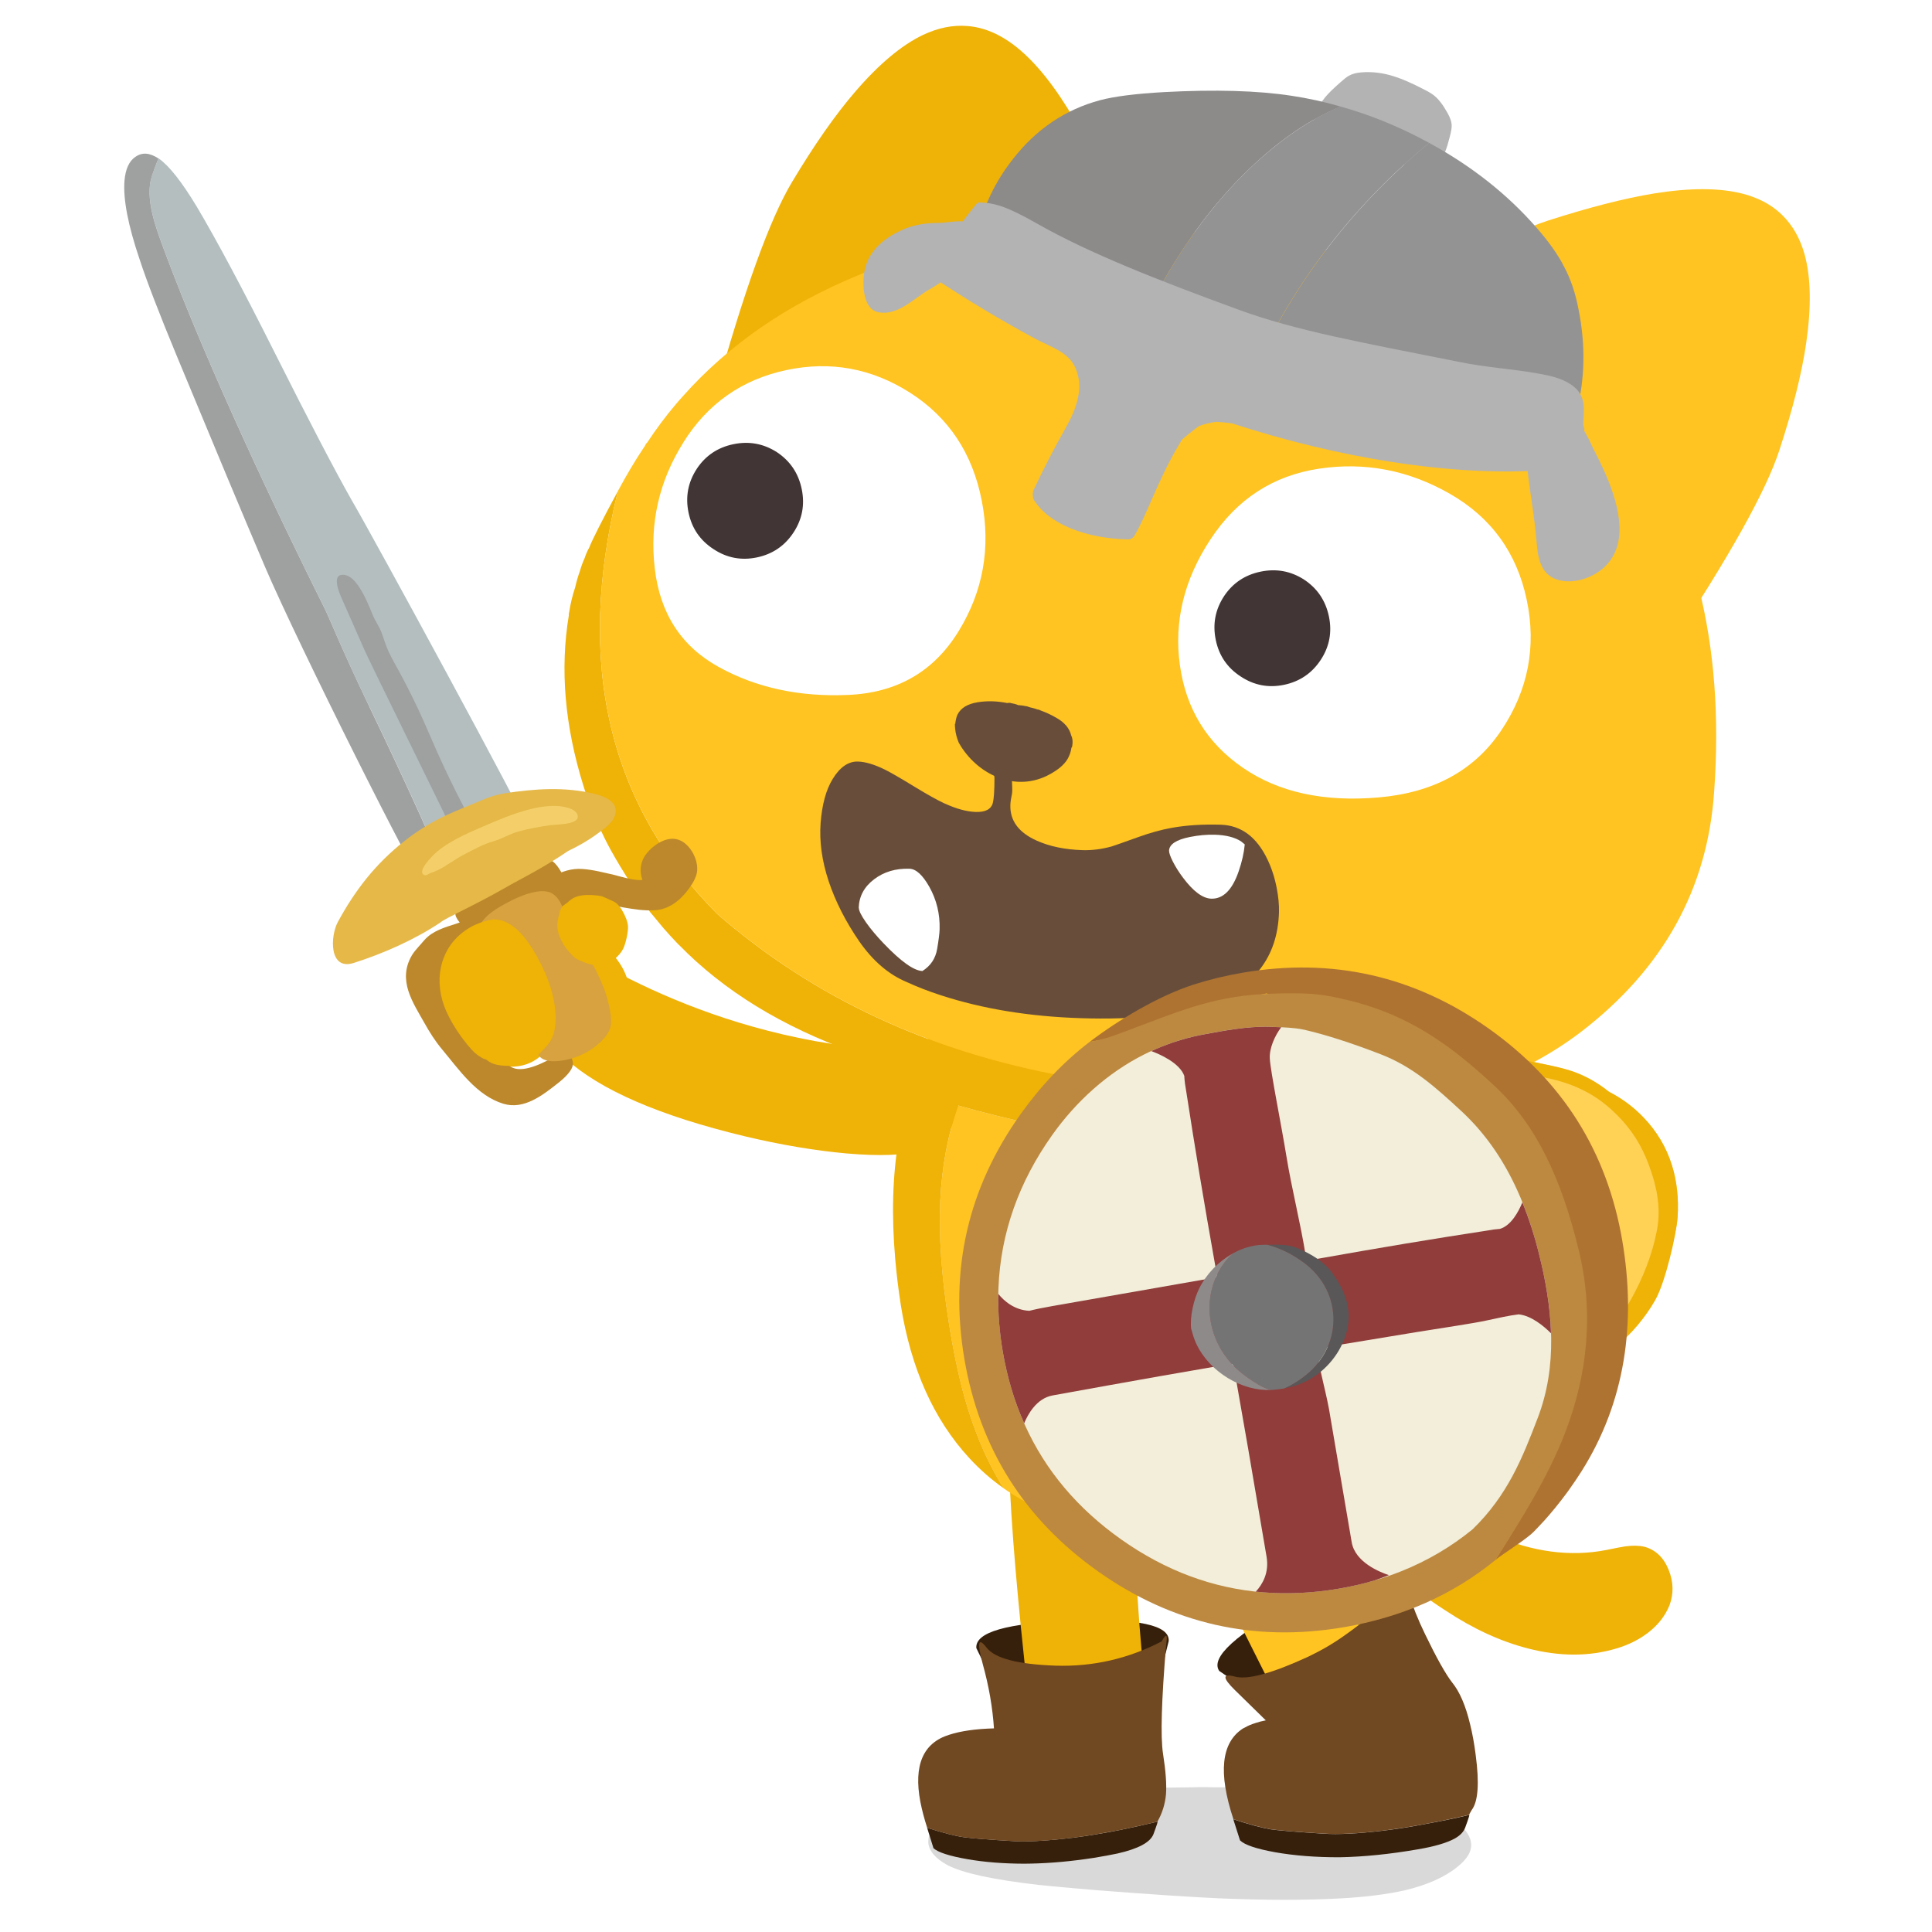 <svg fill="none" height="300" viewBox="0 0 300 300" width="300" xmlns="http://www.w3.org/2000/svg"><path d="m0 0h300v300h-300z" fill="#fff"/><path d="m187.509 277.505c-.809-.011-1.659-.005-2.546.031-6.347.041-11.615.207-15.821.492-5.719.358-10.879 1.001-15.483 1.914-2.878.539-5.025 1.218-6.446 2.022-.975.529-1.716 1.157-2.25 1.883-.535.679-.804 1.348-.815 2.011v.317c.135 1.281 1.121 2.416 2.935 3.417 1.198.633 2.972 1.203 5.31 1.716 2.557.535 5.512 1.001 8.878 1.38 1.825.192 4.812.472 8.96.819 8.479.653 14.8 1.073 18.974 1.26 3.573.15 6.974.233 10.215.233 3.106 0 6.016-.072 8.733-.217 3.946-.218 7.275-.643 9.997-1.26 3.506-.84 6.238-2.064 8.183-3.661 1.213-.975 1.903-1.935 2.069-2.873.026-.166.041-.327.041-.493 0-.612-.197-1.229-.606-1.851-.462-.715-1.157-1.364-2.059-1.944-1.343-.846-3.37-1.598-6.082-2.256-4.999-1.234-10.708-2.069-17.123-2.505-4.039-.275-9.064-.42-15.069-.42v-.01z" fill="#000" fill-opacity=".15"/><path d="m166.487 251.659c-10.127.363-15.089 1.784-14.882 4.257l3.993 8.193 23.692-.555 2.183-8.716c.208-2.5-4.791-3.563-14.986-3.184z" fill="#36200b"/><path d="m156.843 231.717.01.01c.487 9.365 1.639 21.789 3.453 37.263-1.197.394-2.39.793-3.578 1.187-3.106 1.043-4.677 2.972-4.698 5.782-.031 2.111.332 3.837 1.089 5.18.244.431.519.809.83 1.141 1.307 1.426 4.268 1.95 8.857 1.566 4.61-.399 8.426-.798 11.434-1.192 3.007-.389 4.615-1.406 4.822-3.024.213-1.638.218-3.764.042-6.367-.016-.151-.021-.296-.037-.446l-.041-.218c-1.882-15.183-2.779-26.933-2.712-35.251-.192-9.769-3.993-14.415-11.398-13.933-5.336.41-8.032 3.173-8.079 8.307h.011z" fill="#efb207"/><path d="m144.937 286.972c.695.654 2.473 1.234 5.346 1.732 2.613.451 5.528.68 8.748.69.342-.01.689-.01 1.052-.016 3.06-.062 6.327-.357 9.806-.897.669-.114 1.328-.238 1.991-.347.576-.119 1.12-.223 1.639-.322 3.225-.731 5.087-1.726 5.585-2.992.544-1.462.752-2.11.612-1.949-2.059.492-4.045.938-5.964 1.322-1.218.244-2.416.456-3.604.648-1.161.197-2.302.368-3.417.508-2.992.363-5.491.555-7.488.586-.57.011-1.109 0-1.612-.031-4.014-.238-6.669-.441-7.97-.622-1.317-.182-3.21-.669-5.689-1.462v.026l.97 3.111-.011.01z" fill="#36200b"/><path d="m143.972 283.825c2.479.793 4.372 1.275 5.689 1.457 1.296.186 3.956.389 7.97.622.503.031 1.042.036 1.612.031 1.997-.026 4.486-.218 7.488-.586 1.12-.145 2.251-.316 3.423-.513 1.182-.203 2.38-.42 3.604-.649 1.913-.383 3.899-.829 5.963-1.322.752-1.307 1.192-2.722 1.332-4.252.115-1.53-.041-3.63-.461-6.305-.405-2.629-.239-8.276.487-16.957.26-1.623.026-1.779-.705-.472-5.18 2.697-10.687 3.952-16.495 3.765-5.828-.213-9.391-1.136-10.677-2.795-1.306-1.691-1.509-.845-.601 2.546.944 3.391 1.524 6.715 1.742 9.987-2.821.078-5.144.405-6.948.991-4.066 1.26-5.549 4.729-4.486 10.396.244 1.24.591 2.593 1.068 4.061z" fill="#704821"/><g fill="#efb207"><path d="m146.207 164.508c-.866-.612-3.179 0-6.954-.669-.928-.177-2.183-.405-3.749-.69 0 0-5.325-.892-9.028-1.504-13.295-2.442-23.853-7-31.662-11.159-1.312-.679-2.66-.56-4.045.358-1.276.824-2.344 2.136-3.22 3.931-.477.974-.824 1.949-1.047 2.919-.176.783-.265 1.566-.275 2.344 0 1.913.539 3.365 1.618 4.356 5.331 4.858 14.597 8.872 27.794 12.045 5.59 1.328 10.843 2.215 15.758 2.661 5.035.44 8.826.311 11.372-.384 3.262-.814 5.243-2.977 5.948-6.477.69-3.402-.151-5.984-2.52-7.737z"/><path d="m79.361 141.147c2.276-.234 4.283.347 6.026 1.747 1.711 1.411 2.671 3.22 2.888 5.455s-.347 4.195-1.69 5.901c-1.385 1.753-3.174 2.78-5.383 3.07-2.219.311-4.211-.202-5.974-1.535-1.784-1.348-2.826-3.158-3.127-5.424-.265-2.245.327-4.283 1.784-6.129 1.385-1.758 3.21-2.784 5.481-3.085z"/><path d="m79.677 148.147c1.696-2.152 3.91-3.391 6.643-3.728 2.738-.306 5.16.399 7.26 2.116 2.048 1.675 3.215 3.858 3.5 6.549.249 2.696-.441 5.082-2.079 7.161-1.665 2.116-3.837 3.35-6.503 3.713-2.686.347-5.082-.28-7.187-1.882-2.157-1.649-3.412-3.827-3.765-6.545-.322-2.717.389-5.185 2.121-7.384z"/><path d="m74.399 155.009c1.156-1.468 2.671-2.339 4.537-2.609 1.851-.254 3.51.182 4.978 1.312 1.416 1.115 2.204 2.598 2.375 4.444.192 1.779-.28 3.391-1.426 4.843-1.141 1.452-2.619 2.308-4.423 2.567-1.836.265-3.479-.135-4.936-1.193-1.468-1.125-2.313-2.597-2.541-4.402-.218-1.825.265-3.479 1.436-4.968z"/><path d="m84.215 141.453c1.167-1.488 2.686-2.354 4.537-2.608 1.856-.223 3.5.223 4.926 1.317 1.431 1.125 2.24 2.608 2.427 4.439.192 1.778-.28 3.391-1.426 4.843-1.141 1.452-2.619 2.308-4.423 2.567-1.836.264-3.485-.151-4.947-1.245-1.457-1.063-2.302-2.515-2.536-4.356-.233-1.804.249-3.463 1.436-4.967z"/><path d="m81.129 147.297c1.385-1.758 3.334-2.66 5.844-2.712 2.525-.036 4.843.804 6.943 2.515 2.064 1.654 3.329 3.697 3.791 6.124.513 2.406.099 4.46-1.244 6.16-1.369 1.738-3.293 2.645-5.766 2.728-2.453.093-4.734-.659-6.84-2.261-2.147-1.664-3.51-3.707-4.086-6.139-.534-2.453-.083-4.6 1.364-6.42z"/><path d="m74.575 143.339c1.172-1.488 2.805-2.271 4.905-2.354 2.121-.041 4.05.643 5.792 2.043 1.722 1.39 2.769 3.101 3.137 5.134.368 2.033-.01 3.77-1.141 5.201-1.156 1.467-2.759 2.25-4.812 2.344-2.048.098-3.962-.524-5.725-1.857-1.768-1.363-2.883-3.075-3.355-5.128-.41-2.059-.01-3.853 1.193-5.377z"/><path d="m76.888 153.785c1.027-1.307 2.344-2.111 3.951-2.417 1.592-.254 2.987.062 4.179.944 1.161.918 1.789 2.167 1.877 3.749.088 1.545-.389 2.976-1.421 4.283-1.048 1.322-2.333 2.126-3.858 2.406-1.571.296-2.956.011-4.148-.876-1.193-.882-1.867-2.111-2.017-3.682-.124-1.576.353-3.049 1.431-4.407z"/><path d="m88.094 138.948c-1.654.415-2.899 1.364-3.754 2.857-.845 1.431-1.058 2.987-.643 4.651.415 1.665 1.338 2.956 2.764 3.858 1.457.918 3.008 1.198 4.677.846 1.628-.348 2.899-1.255 3.811-2.723.881-1.441 1.105-3.033.669-4.776-.425-1.706-1.374-3.018-2.842-3.93-1.499-.887-3.059-1.146-4.683-.783z"/><path d="m210.829 238.327c3.998 4.574 8.55 8.499 13.663 11.771 4.273 2.831 8.536 4.786 12.782 5.875 4.921 1.265 9.485 1.271 13.69.01 1.893-.554 3.547-1.379 4.947-2.457 1.576-1.219 2.686-2.645 3.334-4.278.664-1.789.617-3.62-.145-5.502-.778-1.919-2.038-3.106-3.78-3.573-.856-.192-1.846-.207-2.987-.047-.337.042-1.338.234-3.008.576-5.501 1.053-11.257.295-17.288-2.277-4.366-1.861-8.618-4.542-12.735-8.042l-8.484 7.934v.01z"/></g><path d="m145.989 186.603c-.228 5.455.213 11.688 1.328 18.709.684 4.35 1.483 8.183 2.406 11.506 1.125 4.04 2.52 7.685 4.19 10.921.601 1.167 1.239 2.282 1.913 3.35 7.364 5.196 16.879 7.389 28.557 6.585 4.75-.306 9.147-1.535 13.197-3.687 3.842-2.043 7.016-4.708 9.525-7.996 2.489-3.282 3.718-9.53 3.003-16.743-.716-7.213-2.598-11.486-4.698-14.914-2.417-3.754-4.195-6.58-5.331-8.473-1.597-2.66-2.93-5.305-3.988-7.928-16.012.274-31.771-1.82-47.286-6.275-1.623 4.486-2.561 9.469-2.81 14.945z" fill="#ffc421"/><path d="m148.805 171.663c15.515 4.449 31.274 6.544 47.286 6.274-1.69-4.122-2.717-8.198-3.095-12.237l-45.773-11.538c-4.023 8.613-6.595 16.257-7.705 22.93-.923 5.559-1.094 11.688-.508 18.393.197 2.308.482 4.677.86 7.115 1.561 9.893 5.124 17.838 10.672 23.842 1.623 1.758 3.386 3.303 5.295 4.646-.675-1.068-1.312-2.183-1.914-3.349-1.67-3.236-3.065-6.876-4.195-10.921-.918-3.324-1.722-7.156-2.406-11.506-1.115-7.027-1.556-13.265-1.327-18.71.248-5.475 1.187-10.459 2.81-14.944z" fill="#efb207"/><path d="m171.834 105.238c9.702-4.19 13.046-15.899 10.018-35.121-2.987-19.202-5.787-31.87-8.4-38.015-2.629-6.155-5.186-11.242-7.659-15.256-2.998-4.817-6.021-8.276-9.08-10.371-.482-.332-.959-.622-1.426-.876-1.665-.913-3.366-1.431-5.097-1.561-2.246-.181-4.533.285-6.876 1.39-3.35 1.607-6.871 4.563-10.563 8.867-3.06 3.552-6.316 8.209-9.764 13.97-3.449 5.735-7.457 16.858-12.031 33.358-4.558 16.516-1.452 36.724 9.324 60.613z" fill="#efb207"/><path d="m186.203 83.463c-3.205-10.075 3.443-20.275 19.927-30.599 16.449-10.34 27.846-16.542 34.199-18.595 6.373-2.053 11.885-3.469 16.536-4.231 5.6-.897 10.195-.881 13.783.052.565.145 1.099.311 1.592.503 1.779.659 3.288 1.602 4.517 2.821 1.607 1.576 2.763 3.609 3.463 6.103.981 3.583 1.058 8.178.239 13.788-.674 4.641-2.053 10.148-4.138 16.536-2.064 6.363-7.825 16.682-17.283 30.958-9.474 14.275-26.762 25.185-51.86 32.725l-20.986-50.06z" fill="#ffc421"/><path d="m111.361 141.914c29.941 26.026 72.259 33.675 126.971 22.941-7.477 4.06-16.282 6.762-26.425 8.099-.907.109-1.841.218-2.81.332-.265.005-.519.026-.763.052-.487.036-.969.073-1.441.119-1.131.083-2.24.166-3.335.27-3.251.161-6.621.207-10.106.161-1.514-.026-3.039-.073-4.579-.135-8.177-.368-16.993-1.364-26.451-2.982-.145-.036-.295-.062-.441-.077-.274-.052-.549-.089-.829-.099-7.882-.835-17.387-3.225-28.51-7.177-11.169-3.992-20.229-9.546-27.172-16.661-.057-.025-.088-.057-.104-.098-.031-.042-.057-.067-.077-.067-.773-.804-1.52-1.624-2.251-2.458l-2.1-2.526c-.078-.124-.176-.243-.296-.352-.191-.291-.404-.571-.637-.83-3.06-4.729-5.093-8.136-6.093-10.215-1.016-2.1-1.571-3.252-1.659-3.454-.156-.425-.316-.824-.482-1.213-.415-1.126-.804-2.282-1.156-3.459-2.919-9.329-3.682-18.185-2.282-26.56-.026-.078-.026-.161 0-.228.015-.114.036-.218.062-.311.197-1.286.508-2.557.928-3.817.192-.866.436-1.701.731-2.51.192-.69.436-1.353.726-1.991.192-.591.436-1.141.716-1.644.524-1.322 2.007-4.247 4.454-8.769-6.622 26.731-1.483 48.619 15.411 65.658z" fill="#efb207"/><path d="m140.083 40.172c14.737-4.838 30.247-6.155 46.529-3.941 17.486 1.162 32.01 5.045 43.589 11.641 9.588 5.481 16.77 11.429 21.551 17.843 11.268 15.085 16.07 34.141 14.421 57.169-1.011 15.106-7.908 27.551-20.69 37.356-2.225 1.696-4.61 3.231-7.156 4.605-54.707 10.734-97.036 3.091-126.971-22.94-16.89-17.045-22.028-38.933-15.406-65.659 1.364-2.53 2.665-4.719 3.894-6.554.067-.13.161-.249.264-.373.083-.239.218-.446.405-.617 1.348-2.053 2.805-4.008 4.376-5.86.348-.42.711-.835 1.094-1.255 7.089-7.991 16.169-14.27 27.229-18.828 2.199-.954 4.491-1.815 6.871-2.593z" fill="#ffc421"/><path d="m106.113 68.701c-3.78 6.031-5.263 12.544-4.444 19.549.809 7.026 4.133 12.134 9.967 15.338 5.823 3.21 12.512 4.652 20.072 4.32 7.561-.327 13.265-3.604 17.113-9.842 3.847-6.243 5.055-13.021 3.624-20.337-1.436-7.337-5.133-12.912-11.097-16.728-5.973-3.817-12.398-4.994-19.259-3.531-6.881 1.462-12.211 5.206-15.986 11.237z" fill="#fff"/><path d="m187.966 83.743c-4.112 6.243-5.694 12.751-4.755 19.529.943 6.793 4.195 12.097 9.753 15.924 5.539 3.827 12.586 5.372 21.136 4.626 8.541-.742 14.883-4.216 19.036-10.433 4.154-6.218 5.466-12.969 3.931-20.26-1.535-7.291-5.507-12.772-11.911-16.443s-13.176-4.978-20.317-3.915c-7.156 1.079-12.782 4.734-16.868 10.972z" fill="#fff"/><path d="m190.067 92.578c-1.364 2.079-1.789 4.345-1.281 6.798.503 2.437 1.794 4.324 3.868 5.667 2.064 1.369 4.304 1.8 6.741 1.292 2.432-.509 4.33-1.8 5.694-3.879 1.348-2.054 1.773-4.304 1.265-6.731-.508-2.448-1.794-4.361-3.858-5.725-2.069-1.333-4.319-1.737-6.756-1.234-2.438.508-4.325 1.779-5.679 3.817z" fill="#413535"/><path d="m108.198 72.798c-1.364 2.079-1.789 4.361-1.281 6.798s1.799 4.319 3.873 5.668c2.064 1.369 4.309 1.799 6.741 1.291s4.33-1.799 5.694-3.879c1.348-2.059 1.773-4.304 1.265-6.736-.508-2.453-1.794-4.361-3.858-5.73-2.069-1.327-4.324-1.737-6.756-1.234-2.438.508-4.325 1.779-5.678 3.817z" fill="#413535"/><path d="m148.328 112.45v-.036c.062-.56.166-1.032.337-1.426.513-1.053 1.582-1.696 3.189-1.95 1.436-.228 2.961-.187 4.548.13.264-.057.466-.042.601.015.4.068.778.161 1.094.306.503.036.897.083 1.214.166l.166.021c.129.041.228.072.243.088.187.062.338.119.498.135.28.067.597.16.903.275.088-.011.16-.016.197.057.098-.011.181.015.264.088.861.311 1.644.679 2.349 1.084 1.359.741 2.142 1.685 2.401 2.789.218.431.28.996.171 1.587.01.119-.067.233-.135.353-.093.637-.301 1.239-.638 1.799-.554.876-1.457 1.602-2.634 2.256-5.305 2.992-11.423.124-14.218-4.864-.306-.721-.509-1.494-.571-2.251-.026-.223-.026-.466-.031-.71h.026v.015.047l.036.026z" fill="#684e3a"/><path d="m146.767 124.797c1.758.804 3.334 1.229 4.724 1.281 1.519.052 2.411-.415 2.676-1.4.161-.617.249-1.888.254-3.827.01-.145-.27-2.987-.259-3.132l2.852.456c-.047.389.259 4.444.145 4.973-.166.809-.259 1.426-.27 1.841-.078 2.447 1.297 4.299 4.112 5.553 2.012.897 4.366 1.38 7.068 1.468 1.499.047 3.023-.15 4.553-.576.327-.098 1.711-.586 4.153-1.462 1.841-.664 3.563-1.141 5.176-1.426 2.276-.41 4.812-.57 7.596-.487 3.184.098 5.611 1.908 7.281 5.429.632 1.327 1.115 2.805 1.426 4.438.269 1.375.378 2.635.347 3.75-.223 7.01-3.951 11.786-11.19 14.337-4.74 1.66-11.263 2.355-19.56 2.09-7.996-.254-15.24-1.436-21.763-3.562-1.919-.623-3.671-1.302-5.274-2.043-2.8-1.162-5.258-3.262-7.379-6.311-2.11-3.059-3.692-6.171-4.755-9.334-1.052-3.173-1.467-6.197-1.255-9.064.223-2.873.84-5.149 1.872-6.829 1.131-1.846 2.437-2.749 3.931-2.707 1.167.036 2.572.456 4.21 1.265.882.441 2.401 1.317 4.548 2.629 2.022 1.239 3.604 2.116 4.74 2.64h.036z" fill="#684e3a"/><path d="m181.53 132.102c.037-1 1.121-1.716 3.257-2.141 1.348-.265 2.624-.379 3.832-.348 1.758.052 3.116.405 4.091 1.032l.576.472c-.125 1.338-.446 2.743-.959 4.221-.991 2.863-2.406 4.263-4.247 4.206-1.328-.047-2.8-1.136-4.403-3.288-.617-.819-1.13-1.644-1.561-2.479-.394-.793-.591-1.338-.58-1.669l-.011-.011z" fill="#fff"/><path d="m133.342 140.97c.057-1.794.856-3.277 2.39-4.438 1.525-1.157 3.35-1.701 5.487-1.634 1.021.031 2.043.965 3.08 2.8 1.135 2.023 1.675 4.232 1.602 6.617-.015.601-.14 1.613-.378 3.013-.244 1.488-1.006 2.639-2.287 3.448h-.016c-1.312-.047-3.303-1.457-5.984-4.257-1.094-1.141-2.012-2.23-2.743-3.262-.762-1.084-1.135-1.851-1.13-2.287h-.016z" fill="#fff"/><path d="m64.961 147.044c-.373.425-.747.855-1.027 1.338-2.235 3.878.192 7.29 1.991 10.505.798 1.426 1.68 2.816 2.728 4.066 2.619 3.127 5.351 7.182 9.526 8.442 3.194.964 6.135-1.359 8.551-3.277.825-.654 2.411-2.023 2.225-3.169-.099-.575-.498-1.545-1.213-1.587-.482-.025-.944.28-1.379.545-1.701 1.037-4.874 2.66-6.689 1.919-.669-.275-1.219-.732-1.748-1.203-1.639-1.473-3.594-3.05-4.76-4.916-1.105-1.769-1.706-3.806-2.297-5.803-.223-.767-.43-1.561-.404-2.375.083-2.198 3.096-4.568 4.885-5.756.456-.3.965-.611 1.161-1.114.28-.737-.493-1.639-1.022-2.033-1.079-.799-3.417.409-4.594.788-1.763.57-3.708 1.099-4.989 2.556-.306.353-.622.711-.933 1.063h-.01z" fill="#bc882b"/><path d="m72.879 139.034c-.757.601-1.815 1.327-2.105 2.271-.342 1.131.57 1.727 1.058 2.582.576 1.022 1.602 1.582 2.831 1.463 1.162-.114 2.136-.778 3.106-1.369.684-.415 1.374-.83 2.059-1.245 1.032-.622 2.048-1.249 3.101-1.846 1.136-.643 5.984-.275 6.181-1.187.109-.477-.155-.939-.41-1.354-.762-1.244-1.908-4.392-3.386-4.864-1.244-.394-4.143.773-5.331 1.157-1.965.638-2.774 1.483-4.527 2.567-.892.554-1.753 1.161-2.572 1.815z" fill="#bc882b"/><path d="m84.313 139.08c.441.783.913 1.545 1.41 2.292.052.077.114.165.207.197.15.051.306-.063.43-.166 1.312-1.079 3.708-1.997 5.429-1.712 1.685.28 3.334.939 5.025 1.219 1.675.275 3.184.539 4.92.425 2.007-.124 3.744-1.379 5.051-3.095.555-.737 1.079-1.52 1.348-2.401.534-1.758-.601-4.211-2.162-5.155-.633-.383-1.312-.513-2.038-.399-.871.13-1.753.57-2.644 1.328-.592.518-1.022 1.021-1.281 1.498-.291.519-.462 1.074-.508 1.675-.047.565.021 1.12.197 1.654.021.062.067.187.067.187-1.156.218-3.957-.674-4.345-.762-1.665-.369-3.241-.804-4.947-.929-1.773-.129-3.21.389-4.776 1.203-.684.358-1.379.737-1.867 1.333-.073.093-.15.197-.15.316 0 .109.047.213.099.306.171.337.347.664.534.991v-.011z" fill="#bc882b"/><path d="m82.721 138.591v-.01c-1.27.28-2.774.913-4.517 1.882-1.395.778-2.396 1.52-3.018 2.24-.638.737-1.063 1.556-1.26 2.474-.223.933-.176 1.789.124 2.561.093.27.316.732.669 1.38l3.008 5.185c2.39 4.086 4.122 6.964 5.196 8.634.223.384.415.653.591.814.239.301.487.529.742.669.544.301 1.276.42 2.193.353 1.213-.078 2.406-.374 3.599-.882 1.198-.524 2.256-1.208 3.168-2.064.793-.752 1.307-1.483 1.53-2.209.155-.513.176-1.198.067-2.058-.145-1.079-.394-2.152-.742-3.236-.534-1.665-1.556-3.811-3.054-6.435-1.748-3.013-2.857-5.113-3.35-6.306-.353-.835-.627-1.415-.825-1.737-.389-.596-.835-1.011-1.353-1.244-.736-.291-1.659-.296-2.779-.016h.01z" fill="#d7a23f"/><path d="m72.516 144.306c-3.842 2.479-5.258 7.188-3.552 11.906.747 1.966 1.97 3.993 3.666 6.083.41.492.778.887 1.099 1.187.435.374.887.68 1.343.903.119.041.249.083.389.134.29.218.565.394.819.534.576.27 1.322.415 2.251.446.207.016.425.016.648.011 1.182-.026 2.095-.176 2.743-.457.379-.191.757-.451 1.156-.777.238-.203.576-.524.99-.97.705-.721 1.177-1.286 1.421-1.696.519-.866.783-2.012.793-3.448-.01-2.976-.98-6.197-2.909-9.65-.845-1.525-1.701-2.748-2.577-3.671-.69-.726-1.411-1.271-2.173-1.629-.731-.352-1.457-.487-2.173-.425-.15.016-.306.042-.467.078-1.317.306-2.473.793-3.474 1.441z" fill="#efb207"/><path d="m88.145 140.126-.389.28c-.156.108-.28.212-.373.305-.166.182-.311.42-.425.706-.052.171-.119.44-.202.814-.119.503-.181.824-.187.959-.099.871.078 1.779.524 2.717.368.768.907 1.53 1.618 2.297.301.312.513.514.664.592.15.114.347.223.586.316.793.363 1.478.601 2.054.716.793.15 1.504.108 2.136-.13.399-.166.793-.394 1.177-.695.659-.524 1.125-1.073 1.416-1.649.197-.368.384-.949.565-1.747.156-.763.228-1.349.207-1.764-.047-.7-.363-1.545-.949-2.546-.322-.513-.617-.86-.887-1.063-.124-.098-.28-.202-.477-.295-.114-.052-.285-.13-.513-.228-.119-.052-.316-.135-.576-.265-.223-.103-.42-.186-.586-.249-.29-.093-.747-.16-1.374-.197-.721-.052-1.317-.036-1.779.037-.653.083-1.193.28-1.633.591-.14.093-.337.254-.591.477v.01z" fill="#efb207"/><path d="m57.323 109.636c2.738 5.693 5.419 11.408 8.032 17.158 1.768 3.905 3.236 8.287 6.135 11.522 5.175-1.602 11.823-6.201 10.864-9.11-.804-2.463-24.522-46.058-27.753-51.554-2.499-4.402-6.477-12.015-11.921-22.842-4.957-9.883-9.002-17.454-12.129-22.728-2.339-3.868-4.304-6.363-5.906-7.472-.015-.01-.031-.015-.042-.021-.379.897-.716 1.81-1.022 2.733-1.13 3.454.653 8.131 1.887 11.439 6.917 18.585 17.828 41.442 24.968 55.759.659 1.317 2.707 6.456 6.871 15.116h.01z" fill="#b4bebf"/><path d="m21.025 24.351c-.98.669-1.545 1.913-1.696 3.734-.228 2.836.56 6.928 2.375 12.264 1.089 3.324 3.002 8.291 5.74 14.908 5.808 14.016 10.376 24.942 13.716 32.782 5.149 12.031 23.62 48.92 25.108 50.263.933.856 2.93.731 5.206.026-2.899-3.236-4.361-7.612-6.134-11.522-2.614-5.751-5.294-11.465-8.032-17.159-4.164-8.665-6.212-13.793-6.871-15.11-7.14-14.317-18.056-37.18-24.968-55.759-1.234-3.313-3.018-7.986-1.887-11.439.301-.923.643-1.836 1.022-2.733-1.364-.902-2.551-.985-3.573-.249z" fill="#9fa0a0"/><path d="m52.957 92.674 3.661 8.302c.684 1.452 1.524 3.199 2.525 5.247l9.712 19.845c.41.861.669 1.488.767 1.877.088.503.155.866.197 1.105.099.441.223.778.399 1.032.301.477.757.746 1.374.783.638.036 1.11-.171 1.421-.623.322-.482.399-1.12.233-1.939-.114-.477-.301-1.006-.555-1.592-.114-.259-.358-.762-.731-1.514-1.385-2.65-2.748-5.46-4.086-8.442l-2.022-4.625c-1.187-2.686-2.556-5.455-4.112-8.302-.814-1.426-1.369-2.515-1.67-3.288-.083-.197-.259-.674-.518-1.431-.197-.607-.373-1.089-.539-1.436-.135-.265-.405-.752-.804-1.468-.627-1.094-2.598-7.571-5.336-6.902-.897.218-.627 1.763.083 3.365" fill="#9fa0a0"/><path d="m78.371 123.185c4.646-.71 9.344-1.047 13.985.083 1.825.457 4.102 1.488 2.961 3.77-.477.965-1.763 1.841-2.619 2.468-1.39 1.032-2.919 1.883-4.465 2.624-4.003 2.733-7.467 4.387-9.832 5.751-2.37 1.358-4.568 2.479-6.523 3.459-1.945.98-3.122 1.566-3.464 1.882-3.967 2.66-8.867 4.838-13.493 6.305-3.863 1.224-3.651-4.174-2.458-6.367 2.712-4.989 5.854-9.028 10.381-12.601 1.69-1.333 3.521-2.51 5.502-3.511 1.198-.606 3.044-1.394 5.523-2.395.881-.374 2.572-1.172 4.496-1.463z" fill="#e5b848"/><path d="m87.762 127.924c.949-.135 1.83-.404 1.944-.98.109-.581-.446-1.078-.985-1.307-3.749-1.597-9.852 1.048-13.285 2.521-2.722 1.166-6.388 2.691-8.421 4.905-.399.441-1.955 2.085-1.322 2.707.389.384.788-.093 1.188-.218 1.955-.617 3.469-2.012 5.263-2.914 1.468-.742 2.893-1.561 4.475-2.007 1.343-.378 2.51-1.136 3.853-1.509 1.659-.461 3.35-.767 5.045-.996.425-.057 1.364-.077 2.251-.202v.011z" fill="#f4cf69"/><path d="m210.289 20.569 3.869 2.353c1.289.798 2.273 1.448 2.941 1.949 1.046.777 1.894 1.577 2.543 2.404.326.393.559.631.701.715.355.202.718.202 1.095.001.287-.154.625-.523 1.013-1.098.976-1.447 1.638-2.587 1.985-3.417.197-.469.427-1.212.683-2.228.205-.775.302-1.342.297-1.705 0-.592-.22-1.271-.664-2.032-.703-1.266-1.406-2.168-2.109-2.712-.362-.28-.873-.588-1.539-.918-1.842-.957-3.36-1.62-4.558-1.998-1.771-.575-3.496-.785-5.173-.644-.781.06-1.427.239-1.933.529-.319.178-.738.503-1.262.978-1.128.984-1.93 1.769-2.407 2.356-.479.638-.847 1.116-1.095 1.442-.445.567-.697.992-.761 1.28-.048.263-.001.493.135.707.138.182.319.31.555.372.19.055.427.091.712.103.337-.001.597-0.0.768-.003.731.016 1.476.189 2.246.518.484.203 1.133.552 1.958 1.05z" fill="#b4b3b3"/><path d="m170.841 15.553c-5.44 1.456-9.974 4.525-13.602 9.205-2.692 3.439-4.518 7.242-5.482 11.405 2.248 1.296 6.034 3.526 11.352 6.694 5.263 3.124 9.628 5.519 13.096 7.179.376.182.758.36 1.14.527 1.152-2.997 2.869-6.338 5.162-10.012 3.403-5.479 7.254-10.274 11.548-14.386 4.651-4.444 9.352-7.651 14.104-9.625-2.491-.726-5.026-1.282-7.615-1.669-5.233-.803-11.848-.996-19.839-.568-4.318.244-7.606.657-9.864 1.249z" fill="#8d8a8a"/><path d="m221.466 21.943c-4.331-2.331-8.769-4.132-13.312-5.403-4.747 1.974-9.448 5.186-14.104 9.625-4.294 4.112-8.14 8.907-11.549 14.386-2.287 3.674-4.009 7.01-5.161 10.012 5.107 2.396 10.959 4.616 17.54 6.661 4.357-9.523 12.235-22.806 27.033-35.037-.153-.079-.3-.164-.452-.248z" fill="#949393"/><path d="m245.111 48.026c-.469-2.486-1.205-4.671-2.208-6.558-.956-1.894-2.408-3.95-4.353-6.162-4.529-5.184-10.076-9.55-16.632-13.115-14.793 12.232-22.671 25.515-27.033 35.037.164.049.317.102.481.151 4.462 1.377 11.069 3.178 19.832 5.405 4.456 1.137 7.8 1.942 10.048 2.407 3.74.764 7.11 1.221 10.108 1.382 3.112.181 6.019.037 8.708-.438.276-.621.526-1.363.75-2.22 1.309-5.071 1.409-10.366.299-15.89z" fill="#949393"/><path d="m246.024 66.587s-.009-.037-.013-.052c-.124-.265-.171-.615-.148-1.039.143-2.335.372-4.261-1.974-5.821-1.418-.944-3.15-1.325-4.845-1.637-4.155-.766-8.371-.975-12.511-1.85-15.418-3.065-25.332-4.849-34.212-8.099-12.503-4.574-23.144-8.741-31.28-13.365-2.274-1.297-4.078-2.185-5.438-2.654-1.361-.464-2.624-.669-3.794-.611-.42.475-.935 1.107-1.54 1.895-.419.558-.843 1.116-1.262 1.674-.213.266-.424.459-.622.58-1.672 2.782-2.864 5.258-3.555 7.424 5.197 3.458 10.554 6.68 16.052 9.638 2.278 1.225 4.976 1.949 6.099 4.437 1.387 3.081.143 6.401-1.403 9.152-1.783 3.172-3.469 6.379-5.013 9.676-.303.646-.252 1.396.11 1.91.293.417.569.762.816 1.032 1.149 1.28 2.739 2.324 4.732 3.153 2.744 1.121 5.721 1.649 8.905 1.73.415.013.803-.209 1.021-.568 1.828-3.03 3.547-8.312 6.531-13.472.292-.501.578-.987.863-1.468.297-.252.588-.509.895-.755.57-.463 1.149-.905 1.739-1.336.86-.326 1.767-.541 2.707-.661.802.045 1.598.132 2.398.234 8.481 2.76 16.865 4.768 25.001 6.024 8.894 1.366 16.922 1.75 23.978 1.225 1.374-.101 2.673-.237 3.884-.398.368-.7.704-1.397 1.014-2.095.204-.505.382-1.022.535-1.55.152-.632.247-1.157.291-1.581.021-.243.032-.497.034-.772z" fill="#b4b3b3"/><path d="m251.22 84.445c-.335 1.382-1.012 2.64-2.168 3.685-1.502 1.357-3.796 2.301-5.983 2.118-4.376-.361-4.301-4.473-4.557-7.08-.536-5.593-1.946-11.519-1.572-17.165 1.517-.495 5.003-1.538 6.63-1.114 2.191.572 3.175 3.511 3.951 5.008 1.834 3.546 4.851 9.76 3.699 14.543z" fill="#b4b3b3"/><path d="m135.659 38.958c-.813 1.05-1.366 2.302-1.524 3.785-.21 1.974.001 5.382 2.362 5.765 2.974.482 5.376-2.144 7.698-3.492 2.422-1.4 4.182-2.746 6.151-4.82 1.648-1.735 2.832-5.218-.487-5.777-1.242-.209-2.915.196-4.202.197-1.936.004-3.801.287-5.58 1.087-1.741.781-3.324 1.839-4.423 3.26z" fill="#b4b3b3"/><path d="m216.906 244.214c-1.022-2.297-6.238-.84-15.65 4.377-9.355 5.164-13.337 8.789-11.937 10.868l7.737 5.295 22.022-11.828-2.183-8.712z" fill="#36200b"/><path d="m213.966 257.353c1.047-.166 2.1-.306 3.158-.41-1.935-3.796-3.75-7.42-5.44-10.848-4.776-9.629-8.598-17.796-11.475-24.486l-.975 4.989 12.46 27.4c1.084 1.576 1.836 2.686 2.277 3.36z" fill="#efb207"/><path d="m196.532 260.154s-.031.021-.047.031c.27.166.534.337.799.519.202.134.845.414.7.43.15.015.301.026.436 0 4.262-.747 8.364-2.344 12.616-3.236.975-.202 1.955-.389 2.94-.544-.441-.674-1.193-1.784-2.271-3.355l-12.461-27.4.975-4.989c-3.433-4.511-7.975-5.828-13.622-3.967v-.01c-5.264 1.763-7.161 5.409-5.71 10.931 2.417 5.077 6.42 13.166 12.005 24.294 1.146 2.297 2.364 4.724 3.65 7.28z" fill="#ffc421"/><path d="m191.513 282.494v.031l1.037 3.246c.7.695 2.509 1.312 5.434 1.841 2.992.529 6.342.793 10.029.783 3.764-.068 7.814-.482 12.139-1.229 2.52-.425 4.433-.975 5.725-1.67.84-.472 1.379-1.027 1.628-1.68.581-1.571.783-2.23.591-1.991-2.256.539-4.439.99-6.554 1.364-2.329.456-4.558.814-6.684 1.068-4.009.477-7.11.627-9.308.477-4.138-.259-6.882-.482-8.204-.669-1.322-.213-3.267-.731-5.828-1.566z" fill="#36200b"/><path d="m191.798 262.482h.005c1.996 1.96 3.583 3.51 4.75 4.651-.586.114-1.12.254-1.592.415-.628.192-1.162.415-1.602.674-.125.057-.244.119-.363.181-3.366 2.189-3.858 6.876-1.473 14.079 2.561.83 4.506 1.353 5.828 1.566 1.333.187 4.066.42 8.204.669 2.204.155 5.31 0 9.308-.477 2.121-.259 4.355-.612 6.684-1.068 2.11-.379 4.293-.83 6.554-1.364.156-.259.285-.503.42-.747 1.001-1.296 1.208-4.148.622-8.556-.223-1.763-.513-3.35-.871-4.781-.689-2.893-1.623-5.05-2.795-6.482-1.026-1.327-2.432-3.837-4.205-7.513-1.042-2.137-1.919-4.32-2.624-6.544-1.167-2.267-1.618-2.438-1.343-.498-2.598 2.686-5.445 5.113-8.561 7.29-1.727 1.235-3.604 2.324-5.632 3.288-5.595 2.577-9.38 3.609-11.351 3.075-1.98-.534-1.965.182.042 2.147v-.011z" fill="#704821"/><path d="m230.538 164.344c1.022-.218 1.94-.327 2.769-.311.638.015 1.385.114 2.235.285.021 0 .778.171 2.246.508.71.161 1.773.389 3.204.679 1.271.275 2.318.56 3.148.84 1.981.685 3.899 1.732 5.683 3.174 2.012 1.032 3.842 2.375 5.434 4.055 2.018 2.126 3.48 4.558 4.346 7.322.778 2.463 1.089 5.185.887 8.188-.161 2.494-2.401 10.9-4.434 13.435-2.121 2.629-2.774 4.646-4.957 6.42-2.635 2.162-5.398 3.858-8.193 5.102-2.448 1.094-4.574 1.623-6.337 1.603-.633-.006-1.213-.089-1.758-.239-1.193-.337-2.318-1.089-3.391-2.266-1.25-1.379-2.24-2.904-2.977-4.563-.451-.996-.736-1.934-.85-2.816 1.369-.876 2.639-1.519 4.122-2.136 2.593-1.084 7.83-5.31 9.189-6.467 1.156-.985 2.038-3.178 2.416-4.698.452-1.804.296-3.526.026-5.341-.15-.99-.461-1.887-.923-2.675-.093-.171-.197-.337-.311-.493-.238-.498-.513-.933-.829-1.307-.7-.86-1.701-1.597-2.982-2.193-.975-.462-2.214-.892-3.734-1.286-2.229-.576-3.521-.908-3.842-1.011-1.442-.446-2.65-.954-3.625-1.551-.793-.487-1.317-.778-1.566-.892-.181-.083-.363-.145-.523-.191-.177-.203-.338-.426-.498-.659-.705-1.094-1.074-2.256-1.1-3.485-.02-.917.151-1.768.514-2.551.103-.233.223-.461.358-.674.586-.913 1.436-1.706 2.561-2.375 1.058-.617 2.277-1.089 3.682-1.426z" fill="#ffd154"/><path d="m230.538 164.344c1.022-.223 1.94-.327 2.769-.311.638.015 1.385.114 2.235.285.021 0 .778.171 2.246.508.705.161 1.778.389 3.204.679 1.271.275 2.318.56 3.148.84 1.981.685 3.899 1.732 5.683 3.174 2.012 1.032 3.843 2.375 5.434 4.055 2.018 2.121 3.48 4.558 4.346 7.322.778 2.463 1.089 5.185.887 8.188-.161 2.494-1.878 10.018-3.464 12.797-1.587 2.78-3.744 5.284-5.922 7.063-2.634 2.162-5.393 3.858-8.193 5.103-2.448 1.094-4.574 1.623-6.337 1.602 2.816-1.405 6.394-3.495 10.547-6.342 4.144-2.852 8.795-11.102 10.107-17.968.57-2.572.41-5.538-.648-8.856-1.058-3.309-2.614-7.011-6.98-10.729-4.387-3.723-10.516-5.294-17.905-4.921-.804.041-2.437.42-4.895 1.146-.954.285-1.909.565-2.863.85.104-.233.223-.461.358-.674.586-.912 1.436-1.706 2.562-2.375 1.058-.617 2.276-1.089 3.681-1.426 0 0 0 0 0-.005z" fill="#efb207"/><path d="m169.199 161.78c2.287-.342 4.382-.861 6.28-1.571 6.824-2.53 13.887-4.511 21.188-5.942 2.556.72 5.118 1.374 7.69 1.96 10.034 2.276 18.424 6.539 25.165 12.792 6.715 6.233 11.367 14.545 13.944 24.942 2.546 10.06 2.095 19.601-1.364 28.624-2.665 6.954-5.974 13.513-9.925 19.674 1.39-1.141 4.745-3.153 6.031-4.46.264-.269.523-.539.778-.814.285-.296.565-.596.84-.897 1.223-1.369 2.395-2.816 3.52-4.345.146-.208.296-.415.446-.623.628-.881 1.224-1.768 1.789-2.66 6.788-10.765 8.505-23.008 6.327-35.805-2.365-13.861-9.298-24.86-20.799-32.985-11.502-8.126-24.211-11.004-38.119-8.634-2.649.451-5.195 1.068-7.643 1.851-5.419 1.737-11.755 5.533-16.148 8.898z" fill="#af7331"/><path d="m175.427 159.899c-1.898.705-3.941 1.545-6.228 1.882-4.013 3.075-7.596 6.829-10.749 11.263-8.162 11.475-11.061 24.149-8.696 38.009 2.365 13.861 9.298 24.859 20.799 32.985s24.211 11.004 38.118 8.634c9.054-1.545 16.889-5.014 23.511-10.413 3.951-6.165 8.204-12.885 10.864-19.834 3.453-9.023 4.537-18.673 1.991-28.733-2.577-10.396-6.29-18.869-13.005-25.102-6.746-6.254-13.311-11.149-23.345-13.426-2.572-.586-4.9-1.208-12.642-.793-8.064.43-13.794 2.992-20.618 5.523" fill="#bd8940"/><path d="m238.97 194.686c-.778-3.137-1.737-6.062-2.894-8.779-2.229-5.253-5.211-9.712-9.126-13.347-4.013-3.718-7.591-6.944-12.606-8.873-4.496-1.726-8.26-2.955-11.781-3.78-.41-.093-.882-.171-1.385-.228-1.291-.15-2.8-.197-4.008-.238-3.495-.114-7.187.617-10.221 1.171-2.224.41-4.402 1.043-6.502 1.878-.923.368-1.836.767-2.723 1.213-5.745 2.873-10.656 7.363-14.322 12.523-5.222 7.343-8.006 15.235-8.359 23.682.099.145.223.311.368.487.218.265.483.56.794.851-.317-.291-.581-.586-.794-.851-.145-.176-.264-.342-.368-.487-.135 3.236.083 6.56.664 9.956.695 4.076 1.841 7.872 3.427 11.387.161-.472.405-1.104.752-1.758-.347.654-.596 1.281-.752 1.758 3.19 7.068 8.183 13 14.981 17.802 6.876 4.859 14.24 7.592 22.085 8.209 3.77.295 7.654.108 11.647-.571 3.459-.591 6.715-1.498 9.774-2.722 4.024-1.613 7.701-3.775 11.035-6.492 5.476-5.31 7.773-11.159 10.127-17.309 1.53-3.993 2.137-8.136 2.085-12.394-.109-.124-.254-.28-.425-.456.171.176.316.337.425.456-.052-4.262-.773-8.639-1.898-13.093zm-78.612 24.024c.177-.264.368-.518.576-.767-.213.244-.405.503-.576.767z" fill="#f2eeda"/><path d="m238.97 194.687c-.705-2.837-1.566-5.497-2.577-7.991-.581 1.426-1.727 3.594-3.474 4.123-.612.041-1.318.134-2.127.285-8.224 1.255-16.951 2.712-26.186 4.361-.342.062-.69.124-1.037.186-.311-.119-.576-.295-.799-.529-.819-5.216-2.173-10.376-3.028-15.644-.747-4.62-2.479-13.239-2.567-15.085-.104-1.607.793-3.598 1.768-4.879-.622-.031-1.229-.052-1.773-.068-3.495-.114-7.187.618-10.221 1.172-2.224.41-4.402 1.043-6.502 1.878-.565.222-1.12.466-1.675.715 1.333.493 4.418 1.836 5.133 3.879v.176c.042.654.146 1.416.306 2.287 1.302 8.478 2.801 17.475 4.496 26.995.104.581.208 1.167.317 1.764-.172.031-.343.062-.514.098l-25.123 4.402c-1.509.265-2.692.509-3.558.732-2.364-.12-3.972-1.587-4.817-2.629-.057 2.919.171 5.901.695 8.95.679 3.982 1.789 7.7 3.324 11.148.311-.751.772-1.649 1.426-2.442.746-.907 1.742-1.675 3.049-1.898 1.623-.275 12.455-2.292 26.197-4.646.596-.088 1.192-.181 1.784-.27.083.462.171.913.259 1.38l2.064 11.797c1.498 8.794 2.629 15.437 2.862 16.795.42 2.469-.612 4.268-1.675 5.424.399.042.799.083 1.203.114 3.77.296 7.654.109 11.647-.57 1.892-.321 3.718-.741 5.491-1.255.788-.264 1.561-.549 2.323-.855-1.426-.472-5.242-2.007-5.771-5.108-.213-1.239-1.556-9.116-3.293-19.311-.518-3.484-1.69-7.265-2.224-10.77 5.403-.845 10.075-1.654 15.54-2.541 4.481-.726 8.707-1.333 10.911-1.81 1.809-.388 3.438-.762 4.993-.954 1.981.203 3.926 1.846 5.025 2.94-.125-4.029-.814-8.156-1.877-12.351z" fill="#903d3b"/><path d="m202.381 196.01c6.353 4.631 6.171 13.373-.15 17.942-.897.648-1.841 1.234-2.816 1.643 1.11-.202 2.168-.523 3.257-1.047 2.904-1.395 5.227-4.04 6.243-7.094 1.219-3.666.119-6.85-2.09-9.852-1.265-1.722-3.194-2.837-5.107-3.692-1.639-.731-3.184-.638-4.921-.622 2.017.544 3.738 1.379 5.59 2.722z" fill="#595758"/><path d="m192.026 212.542c.98.907 2.079 1.664 3.21 2.359.736.456 1.384.726 2.084.933.099 0 .203-.005.301-.015.622-.047 1.213-.119 1.789-.223.975-.415 1.919-.996 2.816-1.644 6.321-4.573 6.502-13.316.15-17.942-1.851-1.348-3.573-2.177-5.59-2.722-.166 0-.332 0-.498 0-1.042 0-2.079.192-3.064.534-.363.125-.721.275-1.074.436-.259.124-.518.259-.772.399-.374.363-.721.736-1.043 1.12-.414.524-.798 1.089-1.135 1.727-2.686 5.061-1.343 11.185 2.821 15.033z" fill="#757474"/><path d="m191.388 194.662c-2.209 1.239-4.076 3.184-5.196 5.45-.819 1.659-1.446 4.34-1.234 6.191.005.058.208.711.249.861 1.245 4.465 5.854 8.084 10.537 8.613.529.063 1.053.078 1.576.057-.705-.207-1.348-.477-2.084-.933-1.131-.7-2.235-1.457-3.21-2.359-4.159-3.853-5.502-9.972-2.821-15.033.337-.638.721-1.203 1.136-1.727.326-.384.669-.757 1.042-1.12zm-1.996 2.385c.14-.207.285-.414.435-.617-.15.203-.3.41-.435.617z" fill="#8e8a8a"/></svg>